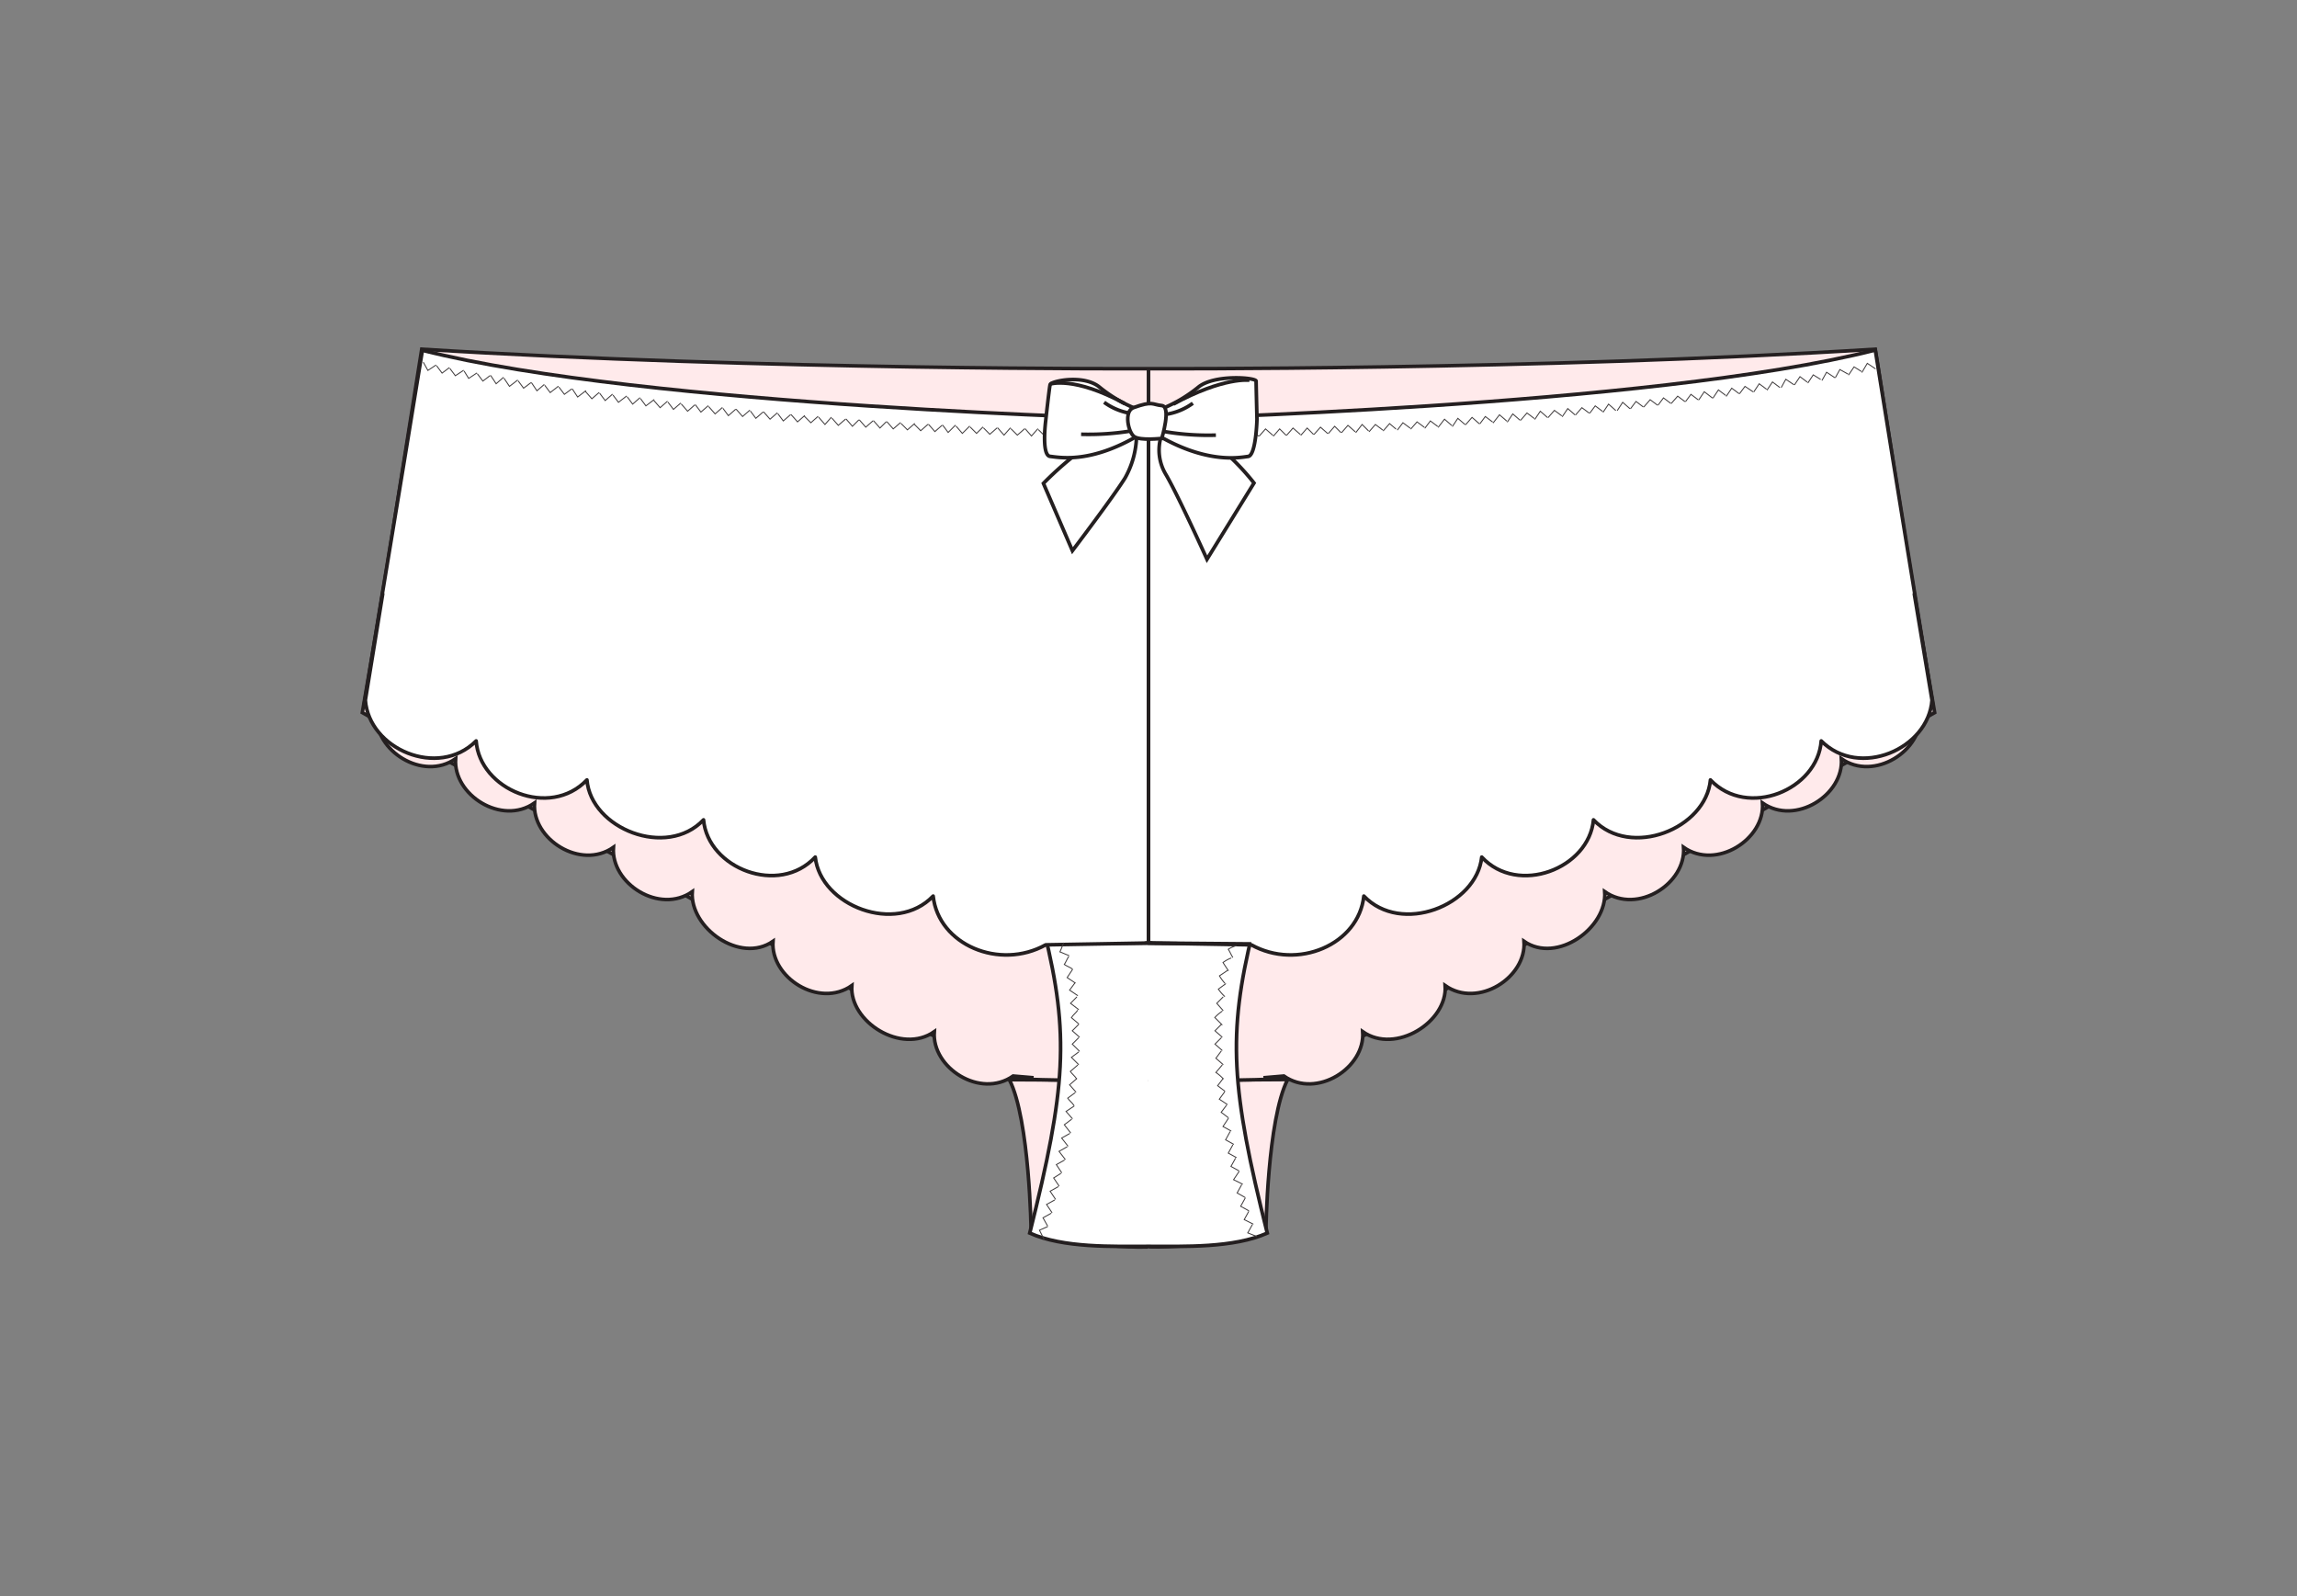 <svg id="Calque_1" data-name="Calque 1" xmlns="http://www.w3.org/2000/svg" viewBox="0 0 317 220.3"><rect x="0" y="0" width="317" height="220.3" fill="#808080" stroke="none"/><defs><style>.cls-1{fill:#ffeaeb;stroke-width:0.49px;}.cls-1,.cls-2,.cls-3,.cls-4{stroke:#241f20;}.cls-1,.cls-2,.cls-3,.cls-5{stroke-miterlimit:10;}.cls-2,.cls-4{fill:#fff;}.cls-2,.cls-3,.cls-4{stroke-width:0.5px;}.cls-3,.cls-5{fill:none;}.cls-4,.cls-5{stroke-linecap:round;}.cls-4{stroke-linejoin:round;}.cls-5{stroke:#403c3d;stroke-width:0.13px;}</style></defs><title>BOXER-PAYA-03</title><path class="cls-1" d="M158.5,149.1,139.3,149c2.81,5.5,3,21,3,21s9.18,2.32,16.15,2.08"/><path class="cls-1" d="M158.5,50.88s-53.33.24-100.3-2.69C54.4,71.92,54,75.22,50,98.34l89.3,50.52c12.59.48,19.2.12,19.2.12"/><path class="cls-1" d="M52,98.58c-.37,5,6.36,9.3,10.88,6.12-.36,5,6.37,9.29,10.89,6.11-.37,5,6.36,9.3,10.89,6.12-.37,5,6.36,9.3,10.88,6.12-.36,5,6.61,10,11.14,6.85-.37,5,6.36,9.29,10.88,6.11-.36,5,6.85,9.54,11.38,6.36-.37,5,6.36,9.3,10.88,6.12l2.82.24"/><path class="cls-2" d="M158.5,172c-4.89,0-11.74.25-16.39-1.83,5-19.94,5.5-27.4,2-41.59,0,0-44.28-14.92-93.82-31.56,3-18.47,4.15-24.95,8-48.68C89,56.14,158.5,57.85,158.5,57.85"/><line class="cls-3" x1="144.31" y1="130.26" x2="158.5" y2="130.14"/><line class="cls-3" x1="158.5" y1="57.73" x2="158.5" y2="130.14"/><path class="cls-4" d="M158.5,130.14l-14.19.25c-6.36,3.54-14.8,0-15.53-6.73-5.14,5.38-15.54,1.34-16.27-5.38-5,5.38-14.8,1.59-15.42-5.14C92,118.52,81.56,114.36,81,107.63c-5.14,5.39-14.8,1.35-15.29-5.38-5.26,5.26-14.8,1.1-15.29-5.63L52.81,82"/><polyline class="cls-5" points="58.44 50.02 59.05 51.12 60.15 50.39"/><polyline class="cls-5" points="60.28 50.51 61.01 51.49 61.99 50.75"/><polyline class="cls-5" points="62.11 50.88 62.84 51.85 63.95 51.12"/><polyline class="cls-5" points="64.07 51.24 64.68 52.22 65.78 51.49"/><polyline class="cls-5" points="65.9 51.61 66.64 52.59 67.61 51.85"/><polyline class="cls-5" points="67.74 51.85 68.47 52.96 69.45 52.1"/><polyline class="cls-5" points="69.57 52.22 70.31 53.32 71.41 52.47"/><polyline class="cls-5" points="71.53 52.59 72.26 53.57 73.24 52.83"/><polyline class="cls-5" points="73.36 52.83 74.1 53.93 75.08 53.08"/><polyline class="cls-5" points="75.2 53.2 75.93 54.18 77.03 53.32"/><polyline class="cls-5" points="77.16 53.45 77.89 54.42 78.87 53.69"/><polyline class="cls-5" points="78.99 53.69 79.72 54.79 80.83 53.93"/><polyline class="cls-5" points="80.83 54.06 81.68 55.03 82.66 54.18"/><polyline class="cls-5" points="82.78 54.3 83.52 55.28 84.5 54.42"/><polyline class="cls-5" points="84.62 54.55 85.35 55.52 86.45 54.67"/><polyline class="cls-5" points="86.58 54.79 87.31 55.77 88.29 54.91"/><polyline class="cls-5" points="88.41 55.03 89.14 56.01 90.25 55.16"/><polyline class="cls-5" points="90.25 55.28 91.1 56.26 92.08 55.4"/><polyline class="cls-5" points="92.2 55.52 92.94 56.5 93.91 55.65"/><polyline class="cls-5" points="94.04 55.77 94.89 56.75 95.87 55.89"/><polyline class="cls-5" points="95.99 55.89 96.73 56.87 97.71 56.01"/><polyline class="cls-5" points="97.83 56.14 98.69 57.12 99.66 56.26"/><polyline class="cls-5" points="99.79 56.38 100.52 57.36 101.5 56.5"/><polyline class="cls-5" points="101.62 56.5 102.48 57.48 103.45 56.63"/><polyline class="cls-5" points="103.58 56.75 104.31 57.73 105.29 56.87"/><polyline class="cls-5" points="105.41 56.87 106.27 57.85 107.25 56.99"/><polyline class="cls-5" points="107.37 57.12 108.1 58.09 109.08 57.24"/><polyline class="cls-5" points="109.2 57.24 110.06 58.22 111.04 57.36"/><polyline class="cls-5" points="111.04 57.48 111.9 58.34 112.87 57.48"/><polyline class="cls-5" points="113 57.6 113.85 58.58 114.71 57.6"/><polyline class="cls-5" points="114.83 57.73 115.69 58.7 116.67 57.85"/><polyline class="cls-5" points="116.79 57.85 117.64 58.83 118.5 57.97"/><polyline class="cls-5" points="118.62 57.97 119.48 58.95 120.46 58.09"/><polyline class="cls-5" points="120.58 58.09 121.44 59.07 122.29 58.22"/><polyline class="cls-5" points="122.42 58.22 123.27 59.19 124.25 58.34"/><polyline class="cls-5" points="124.37 58.46 125.23 59.32 126.21 58.46"/><polyline class="cls-5" points="126.21 58.58 127.06 59.44 128.04 58.58"/><polyline class="cls-5" points="128.16 58.58 129.02 59.56 130 58.7"/><polyline class="cls-5" points="130.12 58.7 130.85 59.68 131.83 58.7"/><polyline class="cls-5" points="131.96 58.83 132.81 59.81 133.79 58.83"/><polyline class="cls-5" points="133.91 58.95 134.77 59.81 135.63 58.95"/><polyline class="cls-5" points="135.75 59.07 136.6 59.93 137.58 59.07"/><polyline class="cls-5" points="137.71 59.07 138.56 60.05 139.42 59.07"/><polyline class="cls-5" points="139.54 59.19 140.4 60.05 141.38 59.19"/><polyline class="cls-5" points="141.5 59.19 142.35 60.17 143.21 59.19"/><polyline class="cls-5" points="143.33 59.32 144.19 60.17 145.17 59.32"/><polyline class="cls-5" points="145.29 59.32 146.15 60.3 147 59.32"/><polyline class="cls-5" points="147.12 59.44 147.98 60.3 148.96 59.44"/><polyline class="cls-5" points="149.08 59.44 149.94 60.42 150.79 59.44"/><polyline class="cls-5" points="150.92 59.56 151.77 60.42 152.75 59.44"/><polyline class="cls-5" points="152.87 59.56 153.73 60.42 154.59 59.56"/><polyline class="cls-5" points="154.71 59.56 155.69 60.54 156.54 59.56"/><polyline class="cls-5" points="156.66 59.56 157.52 60.54 158.5 59.56"/><path class="cls-1" d="M158.5,149.1l19.2-.12c-2.81,5.5-3,21-3,21s-9.18,2.32-16.15,2.08"/><path class="cls-1" d="M158.5,50.88s53.33.24,100.3-2.69c3.8,23.73,4.16,27,8.2,50.15l-89.3,50.52c-12.59.48-19.2.12-19.2.12"/><path class="cls-1" d="M265,98.58c.37,5-6.36,9.3-10.88,6.12.36,5-6.37,9.29-10.89,6.11.37,5-6.36,9.3-10.89,6.12.37,5-6.36,9.3-10.88,6.12.36,5-6.61,10-11.14,6.85.37,5-6.36,9.29-10.88,6.11.36,5-6.85,9.54-11.38,6.36.37,5-6.36,9.3-10.88,6.12l-2.82.24"/><path class="cls-2" d="M158.5,172c4.89,0,11.74.25,16.39-1.83-5-19.94-5.5-27.4-2-41.59,0,0,44.28-14.92,93.82-31.56C263.7,78.52,262.6,72,258.8,48.31,228,56.14,158.5,57.85,158.5,57.85"/><line class="cls-3" x1="172.69" y1="130.26" x2="158.5" y2="130.14"/><line class="cls-3" x1="158.5" y1="57.73" x2="158.5" y2="130.14"/><path class="cls-4" d="M158.5,130.14l14.19.25c6.36,3.54,14.8,0,15.53-6.73,5.14,5.38,15.54,1.34,16.27-5.38,5,5.38,14.8,1.59,15.42-5.14,5.13,5.38,15.53,1.22,16.14-5.51,5.14,5.39,14.8,1.35,15.29-5.38,5.26,5.26,14.8,1.1,15.29-5.63L264.19,82"/><polyline class="cls-5" points="258.8 50.88 257.7 50.14 256.97 51.37"/><polyline class="cls-5" points="256.85 51.24 255.87 50.63 255.13 51.73"/><polyline class="cls-5" points="255.01 51.61 253.91 51 253.3 52.1"/><polyline class="cls-5" points="253.18 52.1 252.08 51.37 251.46 52.47"/><polyline class="cls-5" points="251.22 52.34 250.24 51.73 249.51 52.83"/><polyline class="cls-5" points="249.38 52.71 248.41 51.98 247.67 53.08"/><polyline class="cls-5" points="247.55 53.08 246.45 52.34 245.84 53.45"/><polyline class="cls-5" points="245.59 53.45 244.61 52.71 243.88 53.81"/><polyline class="cls-5" points="243.76 53.69 242.78 52.96 242.05 54.06"/><polyline class="cls-5" points="241.92 54.06 240.82 53.32 240.09 54.3"/><polyline class="cls-5" points="239.97 54.3 238.99 53.57 238.25 54.67"/><polyline class="cls-5" points="238.13 54.55 237.15 53.81 236.42 54.91"/><polyline class="cls-5" points="236.3 54.91 235.2 54.06 234.46 55.16"/><polyline class="cls-5" points="234.34 55.16 233.36 54.42 232.63 55.4"/><polyline class="cls-5" points="232.5 55.4 231.53 54.67 230.67 55.65"/><polyline class="cls-5" points="230.55 55.65 229.57 54.91 228.84 55.89"/><polyline class="cls-5" points="228.71 55.89 227.73 55.16 226.88 56.14"/><polyline class="cls-5" points="226.75 56.14 225.78 55.4 225.04 56.38"/><polyline class="cls-5" points="224.92 56.38 223.94 55.52 223.21 56.63"/><polyline class="cls-5" points="222.96 56.63 221.99 55.77 221.25 56.87"/><polyline class="cls-5" points="221.13 56.75 220.15 56.01 219.42 56.99"/><polyline class="cls-5" points="219.29 56.99 218.31 56.26 217.46 57.24"/><polyline class="cls-5" points="217.34 57.24 216.36 56.38 215.62 57.48"/><polyline class="cls-5" points="215.5 57.36 214.52 56.63 213.67 57.6"/><polyline class="cls-5" points="213.54 57.6 212.57 56.75 211.83 57.85"/><polyline class="cls-5" points="211.71 57.73 210.73 56.99 209.88 57.97"/><polyline class="cls-5" points="209.75 57.97 208.77 57.12 208.04 58.22"/><polyline class="cls-5" points="207.92 58.09 206.94 57.24 206.08 58.34"/><polyline class="cls-5" points="205.96 58.22 204.98 57.48 204.25 58.46"/><polyline class="cls-5" points="204.13 58.46 203.15 57.6 202.29 58.58"/><polyline class="cls-5" points="202.17 58.58 201.19 57.73 200.46 58.83"/><polyline class="cls-5" points="200.33 58.7 199.35 57.85 198.5 58.95"/><polyline class="cls-5" points="198.38 58.83 197.4 58.09 196.66 59.07"/><polyline class="cls-5" points="196.54 58.95 195.56 58.22 194.71 59.19"/><polyline class="cls-5" points="194.59 59.07 193.61 58.34 192.87 59.32"/><polyline class="cls-5" points="192.63 59.19 191.77 58.46 190.91 59.44"/><polyline class="cls-5" points="190.79 59.32 189.81 58.58 188.96 59.56"/><polyline class="cls-5" points="188.84 59.44 187.98 58.58 187.12 59.68"/><polyline class="cls-5" points="187 59.56 186.02 58.7 185.17 59.68"/><polyline class="cls-5" points="185.04 59.68 184.19 58.83 183.33 59.81"/><polyline class="cls-5" points="183.21 59.81 182.23 58.95 181.37 59.93"/><polyline class="cls-5" points="181.25 59.93 180.4 59.07 179.54 60.05"/><polyline class="cls-5" points="179.42 59.93 178.44 59.07 177.58 60.05"/><polyline class="cls-5" points="177.46 60.05 176.6 59.19 175.75 60.17"/><polyline class="cls-5" points="175.63 60.05 174.65 59.19 173.79 60.17"/><polyline class="cls-5" points="173.67 60.17 172.69 59.32 171.83 60.3"/><polyline class="cls-5" points="171.71 60.17 170.85 59.32 170 60.3"/><polyline class="cls-5" points="169.88 60.3 168.9 59.44 168.04 60.42"/><polyline class="cls-5" points="167.92 60.3 167.06 59.44 166.21 60.42"/><polyline class="cls-5" points="166.08 60.3 165.1 59.44 164.25 60.42"/><polyline class="cls-5" points="164.13 60.42 163.27 59.56 162.41 60.54"/><polyline class="cls-5" points="162.29 60.42 161.31 59.56 160.46 60.54"/><polyline class="cls-5" points="160.34 60.42 159.48 59.56 158.62 60.54"/><line class="cls-3" x1="172.69" y1="130.26" x2="158.5" y2="130.14"/><line class="cls-3" x1="158.5" y1="50.88" x2="158.5" y2="130.14"/><path class="cls-5" d="M170.61,130.51a4.09,4.09,0,0,0-1.1.49c.24.36.37.73.61,1.1"/><path class="cls-5" d="M169.88,132.22a4.82,4.82,0,0,0-1.1.61c.24.37.48.74.73,1.1"/><path class="cls-5" d="M169.39,133.93l-1.1.74a6.75,6.75,0,0,0,.73,1"/><path class="cls-5" d="M169.14,135.77l-1,.73a6.29,6.29,0,0,0,.86,1"/><polyline class="cls-5" points="168.78 137.6 167.92 138.46 168.78 139.44"/><path class="cls-5" d="M168.65,139.56a6.22,6.22,0,0,0-1,.86l1,1"/><polyline class="cls-5" points="168.53 141.39 167.67 142.25 168.65 143.11"/><polyline class="cls-5" points="168.53 143.23 167.67 144.09 168.65 144.94"/><polyline class="cls-5" points="168.53 145.06 167.8 146.04 168.78 146.9"/><path class="cls-5" d="M168.65,147l-.85,1a5.76,5.76,0,0,1,1,.86"/><polyline class="cls-5" points="168.78 148.86 168.04 149.83 169.02 150.57"/><path class="cls-5" d="M169,150.69l-.73,1,1.1.73"/><polyline class="cls-5" points="169.26 152.53 168.53 153.5 169.51 154.24"/><polyline class="cls-5" points="169.51 154.36 168.78 155.46 169.88 156.07"/><polyline class="cls-5" points="169.75 156.19 169.14 157.3 170.24 157.91"/><polyline class="cls-5" points="170.12 158.03 169.51 159.13 170.61 159.74"/><polyline class="cls-5" points="170.49 159.87 169.88 160.97 170.98 161.58"/><polyline class="cls-5" points="170.98 161.7 170.24 162.8 171.47 163.41"/><polyline class="cls-5" points="171.34 163.53 170.73 164.63 171.83 165.25"/><polyline class="cls-5" points="171.83 165.37 171.22 166.47 172.32 167.08"/><polyline class="cls-5" points="172.32 167.2 171.71 168.31 172.93 168.92"/><polyline class="cls-5" points="172.81 169.04 172.2 170.14 173.42 170.63"/><path class="cls-5" d="M146.76,130.14a10,10,0,0,1-.49,1.22c.36.13.85.37,1.22.49"/><path class="cls-5" d="M147.49,132c-.24.36-.37.73-.61,1.1.37.24.73.36,1.1.61"/><path class="cls-5" d="M148,133.81l-.73,1.1c.36.25.73.49,1.1.73"/><path class="cls-5" d="M148.35,135.64l-.74,1,1.1.74"/><polyline class="cls-5" points="148.59 137.6 147.74 138.46 148.84 139.31"/><path class="cls-5" d="M148.71,139.44c-.24.36-.61.61-.85,1l1,.85"/><polyline class="cls-5" points="148.84 141.39 147.98 142.25 148.96 143.11"/><polyline class="cls-5" points="148.84 143.23 147.98 144.09 148.96 145.06"/><polyline class="cls-5" points="148.84 145.19 147.86 145.92 148.84 146.9"/><path class="cls-5" d="M148.71,147l-1,.86c.24.36.61.61.85,1"/><polyline class="cls-5" points="148.59 148.86 147.61 149.71 148.47 150.69"/><path class="cls-5" d="M148.35,150.81l-1,.74c.24.36.61.61.86,1"/><polyline class="cls-5" points="148.22 152.65 147.12 153.38 147.98 154.36"/><polyline class="cls-5" points="147.86 154.48 146.88 155.22 147.74 156.32"/><polyline class="cls-5" points="147.61 156.44 146.51 157.05 147.37 158.15"/><polyline class="cls-5" points="147.25 158.27 146.15 158.89 147 159.99"/><polyline class="cls-5" points="146.88 160.11 145.78 160.72 146.51 161.82"/><polyline class="cls-5" points="146.39 161.94 145.41 162.56 146.15 163.66"/><polyline class="cls-5" points="146.02 163.78 144.92 164.39 145.66 165.49"/><polyline class="cls-5" points="145.53 165.61 144.43 166.22 145.17 167.33"/><polyline class="cls-5" points="145.04 167.45 143.94 168.06 144.56 169.16"/><polyline class="cls-5" points="144.56 169.28 143.45 169.77 144.07 171"/><path class="cls-2" d="M148,76l-4-9.29s7.83-8.2,12.11-7.22.74.73.74.73a12.34,12.34,0,0,1-1.59,5.75C153.61,68.61,148,76,148,76Z"/><path class="cls-2" d="M156.42,56.26a19.57,19.57,0,0,1-4.65-2.81c-2.2-1.84-6.73-.86-6.85-.37s-.61,5-.61,5-.61,4.77.61,4.9,5.26,1,11.62-2.57c.13,0,.13-.12.25-.12C163.27,56.5,156.42,56.26,156.42,56.26Z"/><path class="cls-2" d="M156.54,57.11a8.51,8.51,0,0,1-4.16-1.59"/><path class="cls-2" d="M156.3,59.44a36.71,36.71,0,0,1-7.1.49"/><path class="cls-2" d="M144.92,53s3.31-1.11,10.28,2.69"/><path class="cls-2" d="M166.57,77.18l6.49-10.52S166.21,57.6,161,59.44c-4.16,1.47-.74.73-.74.73a6.49,6.49,0,0,0,.61,5.26C162.54,68.25,166.57,77.18,166.57,77.18Z"/><path class="cls-2" d="M160.7,56.26a19.57,19.57,0,0,0,4.65-2.81c2.2-1.84,8-1.35,8-.86s.12,5.26.12,5.26-.12,5-1.22,5.14-5.26,1-11.62-2.45c-.12,0-.12-.12-.25-.12C153.85,56.63,160.7,56.26,160.7,56.26Z"/><path class="cls-2" d="M160.46,57.24a8.51,8.51,0,0,0,4.16-1.59"/><path class="cls-2" d="M160.7,59.56a35.87,35.87,0,0,0,7.1.49"/><path class="cls-2" d="M172.44,52.47s-3.54-.49-10.52,3.3"/><path class="cls-2" d="M156.42,56.26c-1.34.49-.73,3.42.12,4s3.79.24,3.79.24,1.35-4.4,0-4.53S159.11,55.28,156.42,56.26Z"/></svg>